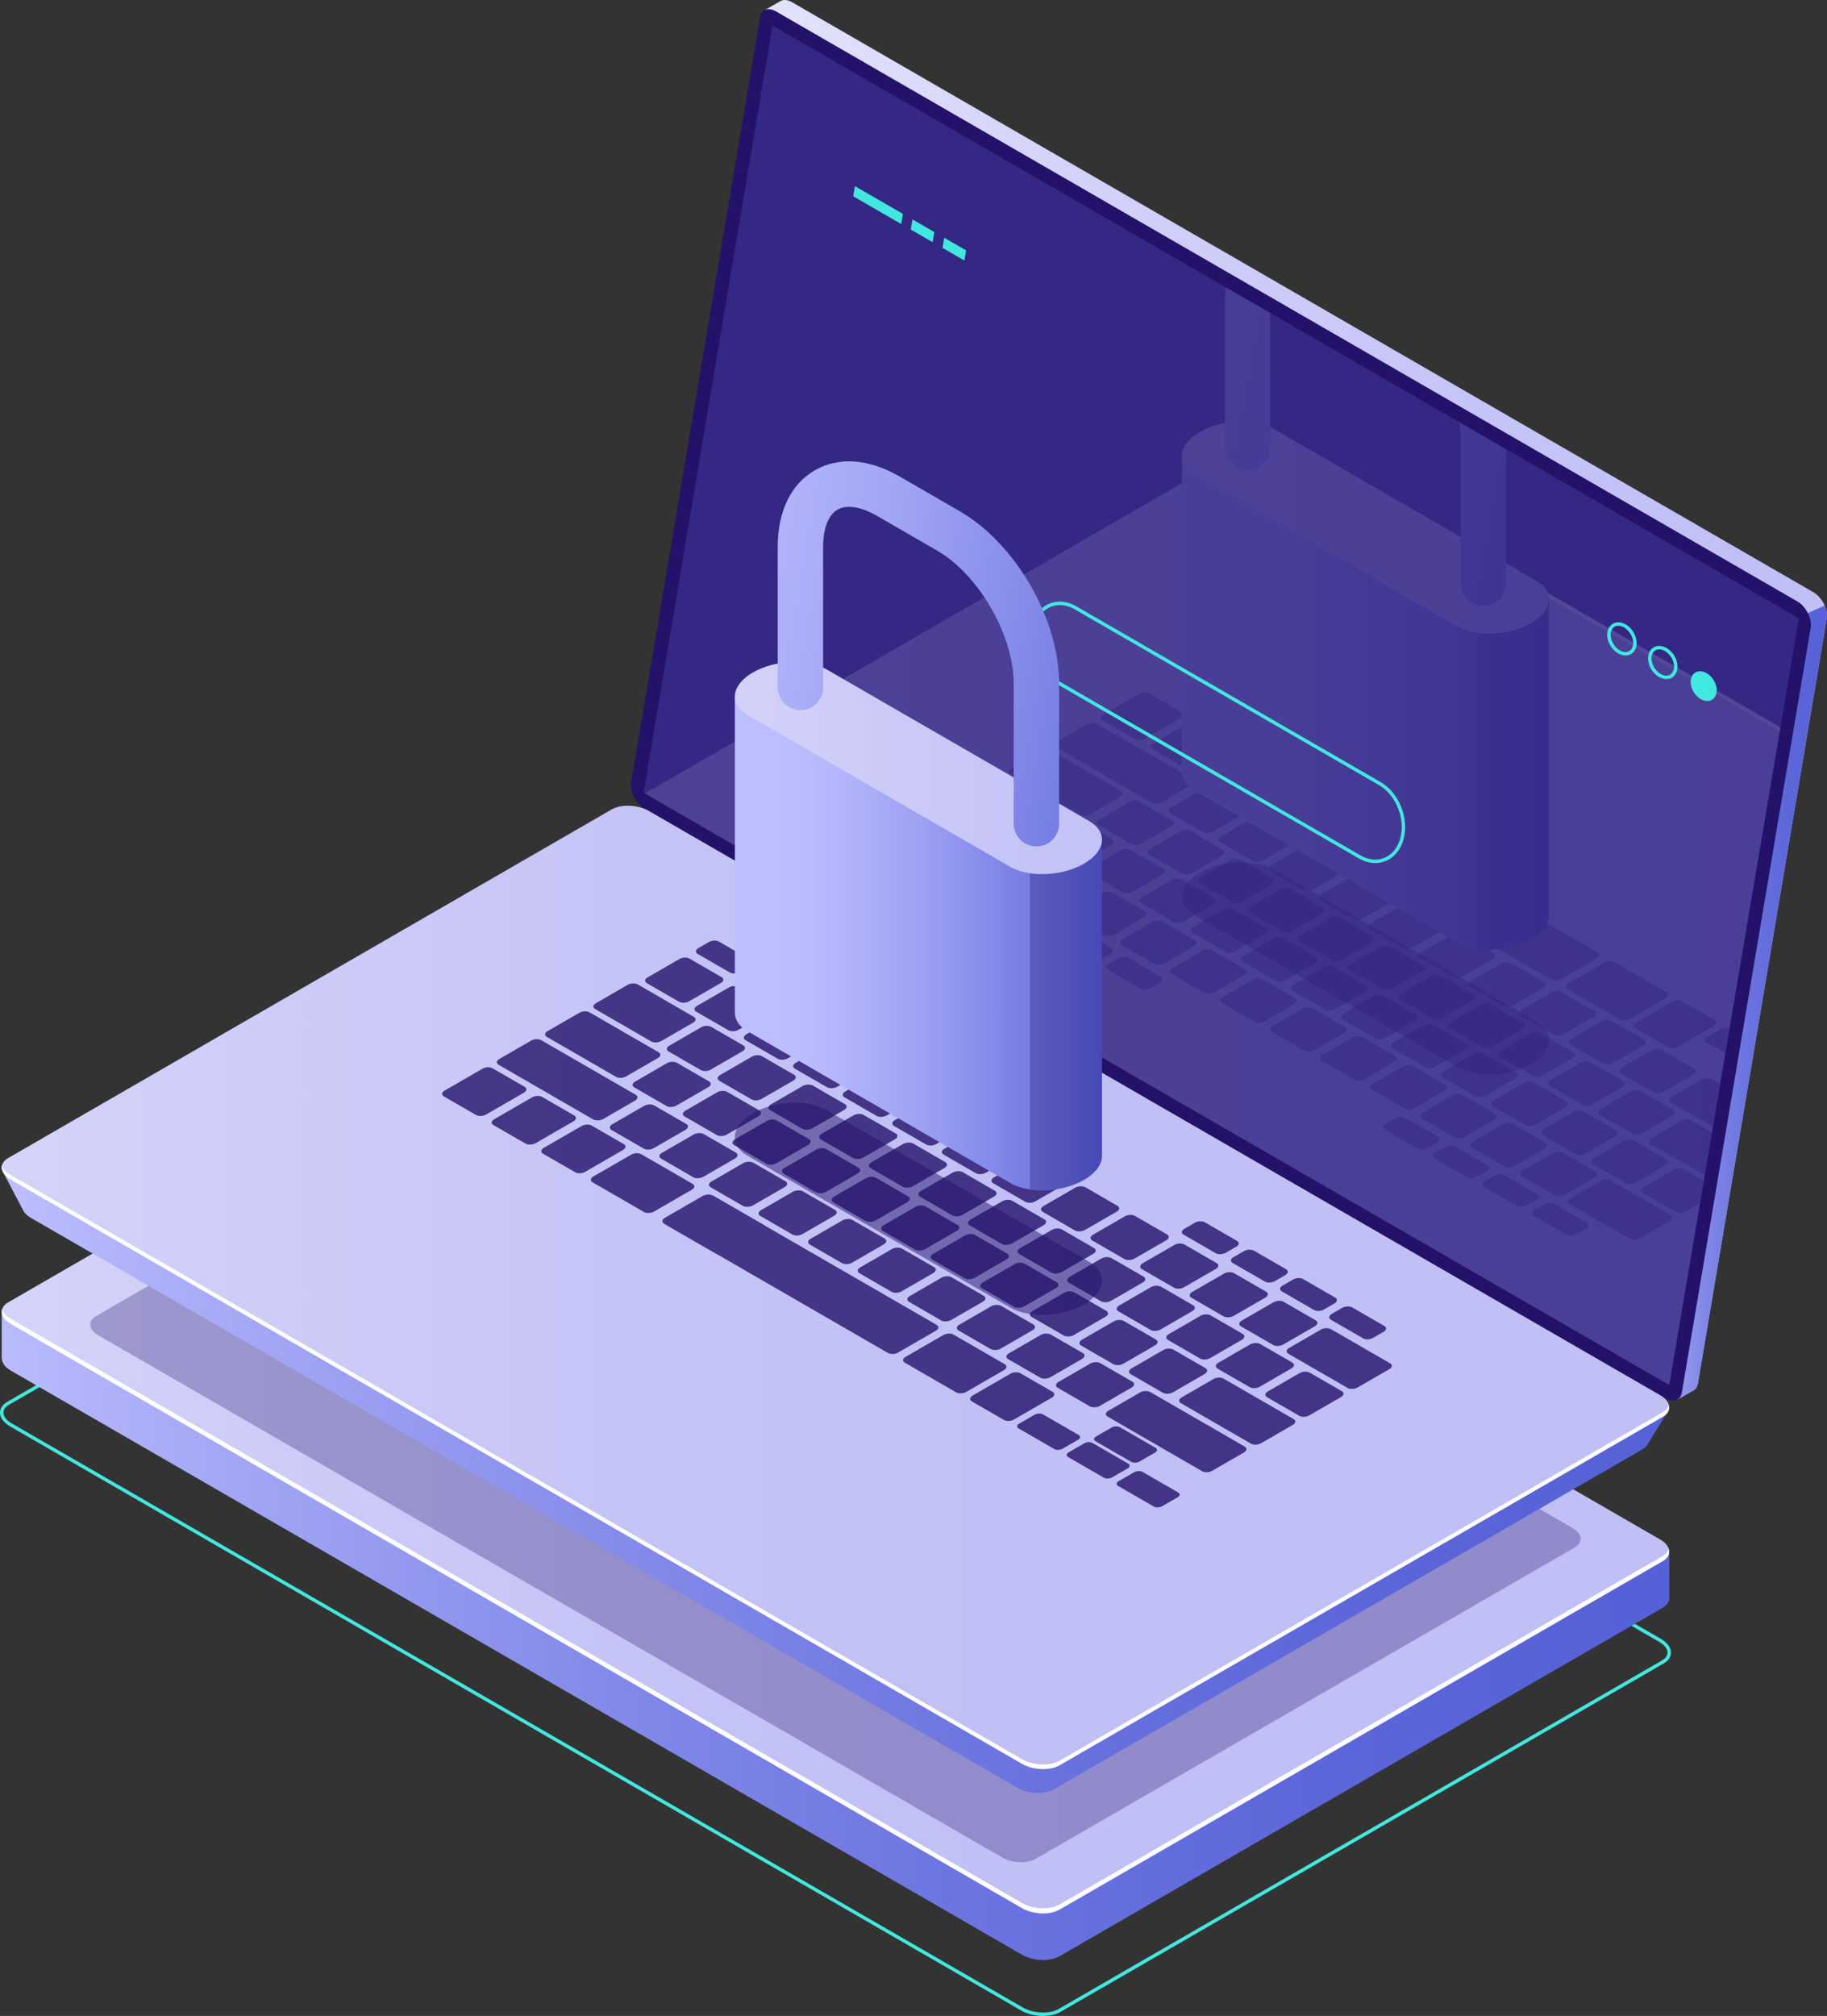 <?xml version="1.0" encoding="iso-8859-1"?>
<!-- Generator: Adobe Illustrator 16.0.0, SVG Export Plug-In . SVG Version: 6.00 Build 0)  -->
<!DOCTYPE svg PUBLIC "-//W3C//DTD SVG 1.1//EN" "http://www.w3.org/Graphics/SVG/1.1/DTD/svg11.dtd">
<svg version="1.1" id="Layer_1" xmlns="http://www.w3.org/2000/svg" xmlns:xlink="http://www.w3.org/1999/xlink" x="0px" y="0px"
	 width="213.483px" height="235.425px" viewBox="0 0 213.483 235.425" style="enable-background:new 0 0 213.483 235.425;"
	 xml:space="preserve">
<rect x="0" y="0" width="213.483" height="235.425" fill="#333333" stroke="none"/>
<g>
	<path style="fill:#42E8E0;" d="M121.892,235.425c-0.896,0-1.839-0.217-2.573-0.641L1.17,166.571C0.426,166.142,0,165.559,0,164.97
		c0-0.5,0.304-0.951,0.856-1.27l70.504-40.705c1.175-0.679,3.225-0.596,4.571,0.181l118.149,68.213
		c0.743,0.43,1.17,1.014,1.17,1.603c0,0.499-0.305,0.95-0.856,1.269l-70.504,40.706C123.356,235.273,122.64,235.425,121.892,235.425
		z M73.358,122.931c-0.675,0-1.317,0.136-1.797,0.411L1.057,164.048c-0.423,0.244-0.656,0.572-0.656,0.922
		c0,0.44,0.354,0.897,0.97,1.253l118.149,68.214c1.236,0.713,3.107,0.795,4.169,0.181l70.504-40.705
		c0.423-0.244,0.656-0.571,0.656-0.921c0-0.441-0.354-0.898-0.97-1.254L75.73,123.523C75.051,123.132,74.181,122.931,73.358,122.931
		z"/>
	<g>
		<linearGradient id="SVGID_1_" gradientUnits="userSpaceOnUse" x1="191.391" y1="171.731" x2="-3.457" y2="171.731">
			<stop  offset="0" style="stop-color:#5761D7"/>
			<stop  offset="0.178" style="stop-color:#5C66D9"/>
			<stop  offset="0.388" style="stop-color:#6A73DF"/>
			<stop  offset="0.613" style="stop-color:#8289E8"/>
			<stop  offset="0.849" style="stop-color:#A3A7F5"/>
			<stop  offset="1" style="stop-color:#BCBEFF"/>
		</linearGradient>
		<path style="fill:url(#SVGID_1_);" d="M195.049,181.196l-6.506-0.937L75.831,115.186c-1.294-0.747-3.25-0.828-4.37-0.182
			L4.332,153.761l-4.131-0.594v5.483l0.013,0.002c0.007,0.491,0.357,1.007,1.057,1.411l118.149,68.213
			c1.294,0.747,3.25,0.828,4.37,0.182l70.504-40.706c0.515-0.297,0.751-0.697,0.743-1.115l0.013,0.002V181.196z"/>
		
			<linearGradient id="SVGID_2_" gradientUnits="userSpaceOnUse" x1="250.121" y1="167.195" x2="444.969" y2="167.195" gradientTransform="matrix(-1 0 0 1 379.694 0)">
			<stop  offset="0" style="stop-color:#C0BFF6"/>
			<stop  offset="0.294" style="stop-color:#C5C4F7"/>
			<stop  offset="0.64" style="stop-color:#D3D2F9"/>
			<stop  offset="1" style="stop-color:#E9E9FD"/>
		</linearGradient>
		<path style="fill:url(#SVGID_2_);" d="M1.271,154.612l118.149,68.214c1.294,0.746,3.25,0.827,4.37,0.181l70.504-40.706
			c1.12-0.646,0.979-1.775-0.313-2.522L75.831,111.564c-1.293-0.746-3.25-0.827-4.37-0.181L0.957,152.089
			C-0.163,152.736-0.023,153.865,1.271,154.612z"/>
		<path style="opacity:0.3;fill:#24126A;" d="M11.501,155.948l105.604,60.971c1.155,0.667,2.904,0.739,3.905,0.162l63.018-36.384
			c1.001-0.578,0.876-1.588-0.28-2.255L78.145,117.472c-1.156-0.667-2.905-0.739-3.906-0.162l-63.018,36.384
			C10.22,154.271,10.346,155.281,11.501,155.948z"/>
		<path style="fill:#FFFFFF;" d="M194.293,181.708l-70.504,40.706c-1.12,0.646-3.076,0.565-4.37-0.182L1.271,154.019
			c-0.567-0.327-0.899-0.729-1.013-1.13c-0.179,0.576,0.162,1.231,1.013,1.724l118.149,68.213c1.294,0.747,3.25,0.828,4.37,0.182
			l70.504-40.706c0.629-0.362,0.847-0.878,0.699-1.392C194.9,181.208,194.676,181.487,194.293,181.708z"/>
	</g>
	<g>
		<g>
			<g>
				<g>
					<g>
						
							<linearGradient id="SVGID_3_" gradientUnits="userSpaceOnUse" x1="166.212" y1="81.723" x2="304.101" y2="81.723" gradientTransform="matrix(-1 0 0 1 379.694 0)">
							<stop  offset="0" style="stop-color:#C0BFF6"/>
							<stop  offset="0.294" style="stop-color:#C5C4F7"/>
							<stop  offset="0.64" style="stop-color:#D3D2F9"/>
							<stop  offset="1" style="stop-color:#E9E9FD"/>
						</linearGradient>
						<path style="fill:url(#SVGID_3_);" d="M75.618,90.298L90.553,1.689l-1.201-0.506l1.805-1.035L91.154,0.16
							C91.503-0.074,92-0.06,92.544,0.255L211.908,69.17c0.98,0.566,1.722,2.017,1.55,3.032l-15.054,89.313
							c-0.079,0.465-0.309,0.773-0.629,0.909h0.002l-1.766,1.021l-0.304-1.648l0.101,0.03L77.167,93.33
							C76.188,92.764,75.446,91.313,75.618,90.298z"/>
						
							<linearGradient id="SVGID_4_" gradientUnits="userSpaceOnUse" x1="166.212" y1="117.085" x2="189.889" y2="117.085" gradientTransform="matrix(-1 0 0 1 379.694 0)">
							<stop  offset="0" style="stop-color:#5761D7"/>
							<stop  offset="0.178" style="stop-color:#5C66D9"/>
							<stop  offset="0.388" style="stop-color:#6A73DF"/>
							<stop  offset="0.613" style="stop-color:#8289E8"/>
							<stop  offset="0.849" style="stop-color:#A3A7F5"/>
							<stop  offset="1" style="stop-color:#BCBEFF"/>
						</linearGradient>
						<path style="fill:url(#SVGID_4_);" d="M211.243,71.593l1.963-0.869c0.22,0.503,0.328,1.031,0.252,1.478l-15.054,89.313
							c-0.079,0.465-0.309,0.773-0.629,0.909h0.002l-1.766,1.021l-0.304-1.648l0.101,0.03l-6.003-3.466L211.243,71.593z"/>
						<path style="fill:#24126A;" d="M75.295,94.404l119.363,68.915c0.922,0.531,1.71,0.225,1.872-0.729l15.054-89.313
							c0.173-1.015-0.569-2.466-1.549-3.032L90.671,1.33c-0.921-0.532-1.71-0.225-1.872,0.729L73.746,91.373
							C73.573,92.387,74.315,93.838,75.295,94.404z"/>
						<g style="opacity:0.51;">
							<polygon style="fill:#453C9E;" points="90.271,2.991 210.195,72.198 195.049,161.738 75.203,92.577 							"/>
						</g>
					</g>
					<g>
						
							<linearGradient id="SVGID_5_" gradientUnits="userSpaceOnUse" x1="184.686" y1="155.668" x2="379.431" y2="155.668" gradientTransform="matrix(-1 0 0 1 379.694 0)">
							<stop  offset="0" style="stop-color:#5761D7"/>
							<stop  offset="0.178" style="stop-color:#5C66D9"/>
							<stop  offset="0.388" style="stop-color:#6A73DF"/>
							<stop  offset="0.613" style="stop-color:#8289E8"/>
							<stop  offset="0.849" style="stop-color:#A3A7F5"/>
							<stop  offset="1" style="stop-color:#BCBEFF"/>
						</linearGradient>
						<path style="fill:url(#SVGID_5_);" d="M0.263,136.688l6.514,3.402l65.318-37.712c1.093-0.631,3.002-0.552,4.264,0.177
							l112.656,65.042c1.078-0.603,5.993-2.967,5.993-2.967l-2.384,3.876c0,0-0.009-0.007-0.01-0.008
							c-0.099,0.276-0.311,0.534-0.667,0.74l-68.793,39.717c-1.093,0.632-3.002,0.553-4.264-0.176L3.608,142.222
							c-0.519-0.3-0.836-0.662-0.967-1.028l-0.009,0.006L0.263,136.688z"/>
						
							<linearGradient id="SVGID_6_" gradientUnits="userSpaceOnUse" x1="250.121" y1="150.343" x2="444.969" y2="150.343" gradientTransform="matrix(-1 0 0 1 379.694 0)">
							<stop  offset="0" style="stop-color:#C0BFF6"/>
							<stop  offset="0.294" style="stop-color:#C5C4F7"/>
							<stop  offset="0.64" style="stop-color:#D3D2F9"/>
							<stop  offset="1" style="stop-color:#E9E9FD"/>
						</linearGradient>
						<path style="fill:url(#SVGID_6_);" d="M1.271,137.76l118.149,68.214c1.294,0.746,3.25,0.827,4.37,0.181l70.504-40.705
							c1.12-0.647,0.979-1.776-0.313-2.523L75.831,94.712c-1.293-0.747-3.25-0.828-4.37-0.181L0.957,135.237
							C-0.163,135.884-0.023,137.013,1.271,137.76z"/>
						<path style="fill:#FFFFFF;" d="M1.271,137.23l118.149,68.214c1.294,0.746,3.25,0.827,4.37,0.181l70.504-40.705
							c0.395-0.228,0.624-0.517,0.71-0.826c0.126,0.502-0.097,1.001-0.71,1.355l-70.504,40.705c-1.12,0.646-3.076,0.565-4.37-0.181
							L1.271,137.76c-0.838-0.483-1.184-1.127-1.024-1.696C0.35,136.478,0.686,136.893,1.271,137.23z"/>
					</g>
				</g>
				<g style="opacity:0.15;">
					<defs>
						<polygon id="SVGID_7_" style="opacity:0.15;" points="210.195,72.198 90.271,2.991 75.203,92.577 195.049,161.738 						"/>
					</defs>
					<clipPath id="SVGID_8_">
						<use xlink:href="#SVGID_7_"  style="overflow:visible;"/>
					</clipPath>
					<g style="clip-path:url(#SVGID_8_);">
						<g>
							
								<linearGradient id="SVGID_9_" gradientUnits="userSpaceOnUse" x1="109.8" y1="112.809" x2="304.545" y2="112.809" gradientTransform="matrix(-1 0 0 1 379.694 0)">
								<stop  offset="0" style="stop-color:#5761D7"/>
								<stop  offset="0.178" style="stop-color:#5C66D9"/>
								<stop  offset="0.388" style="stop-color:#6A73DF"/>
								<stop  offset="0.613" style="stop-color:#8289E8"/>
								<stop  offset="0.849" style="stop-color:#A3A7F5"/>
								<stop  offset="1" style="stop-color:#BCBEFF"/>
							</linearGradient>
							<path style="fill:url(#SVGID_9_);" d="M75.149,93.83l6.514,3.402l65.318-37.712c1.093-0.631,3.002-0.552,4.264,0.177
								l112.656,65.042c1.078-0.603,5.993-2.967,5.993-2.967l-2.384,3.876c0,0-0.009-0.007-0.01-0.008
								c-0.099,0.276-0.311,0.534-0.667,0.739l-68.793,39.718c-1.093,0.632-3.002,0.553-4.264-0.176L78.494,99.362
								c-0.518-0.299-0.835-0.661-0.967-1.028l-0.009,0.006L75.149,93.83z"/>
							
								<linearGradient id="SVGID_10_" gradientUnits="userSpaceOnUse" x1="175.235" y1="107.483" x2="370.084" y2="107.483" gradientTransform="matrix(-1 0 0 1 379.694 0)">
								<stop  offset="0" style="stop-color:#C0BFF6"/>
								<stop  offset="0.294" style="stop-color:#C5C4F7"/>
								<stop  offset="0.64" style="stop-color:#D3D2F9"/>
								<stop  offset="1" style="stop-color:#E9E9FD"/>
							</linearGradient>
							<path style="fill:url(#SVGID_10_);" d="M76.156,94.9l118.149,68.214c1.294,0.746,3.25,0.827,4.37,0.181l70.504-40.705
								c1.12-0.647,0.979-1.776-0.313-2.523L150.716,51.853c-1.294-0.747-3.25-0.828-4.37-0.181L75.842,92.377
								C74.722,93.024,74.863,94.154,76.156,94.9z"/>
							<path style="fill:#FFFFFF;" d="M268.866,120.066L150.716,51.853c-0.833-0.48-1.938-0.681-2.92-0.594
								c0.727,0.057,1.457,0.252,2.049,0.594l118.149,68.213c1.294,0.747,1.435,1.876,0.314,2.523l-70.505,40.705
								c-0.398,0.23-0.906,0.364-1.449,0.413c0.859,0.067,1.713-0.063,2.32-0.413l70.504-40.705
								C270.299,121.942,270.159,120.813,268.866,120.066z"/>
						</g>
						<g style="opacity:0.5;">
							<path style="fill:#24126A;" d="M138.043,83.157l-3.787-2.187c-0.305-0.175-0.819-0.161-1.149,0.032l-4.21,2.459
								c-0.33,0.193-0.352,0.492-0.048,0.667l3.787,2.187c0.305,0.176,0.819,0.161,1.149-0.032l4.209-2.459
								C138.326,83.632,138.347,83.333,138.043,83.157z"/>
							<path style="fill:#24126A;" d="M143.892,86.534l-3.788-2.187c-0.304-0.176-0.818-0.162-1.148,0.032l-4.21,2.459
								c-0.33,0.193-0.352,0.492-0.048,0.668l3.787,2.187c0.305,0.175,0.819,0.161,1.149-0.032l4.209-2.459
								C144.174,87.009,144.196,86.709,143.892,86.534z"/>
							<path style="fill:#24126A;" d="M149.741,89.911l-3.788-2.187c-0.304-0.175-0.818-0.161-1.148,0.032l-4.21,2.459
								c-0.33,0.193-0.352,0.492-0.048,0.667l3.787,2.187c0.305,0.176,0.819,0.161,1.149-0.032l4.209-2.459
								C150.023,90.385,150.044,90.086,149.741,89.911z"/>
							<path style="fill:#24126A;" d="M145.288,94.405l-3.787-2.187c-0.305-0.175-0.818-0.161-1.149,0.032l-3.533,2.064
								c-0.331,0.193-0.353,0.492-0.048,0.667l3.787,2.187c0.304,0.175,0.818,0.161,1.149-0.032l3.533-2.064
								C145.57,94.879,145.591,94.581,145.288,94.405z"/>
							<path style="fill:#24126A;" d="M151.136,97.782l-3.787-2.187c-0.305-0.176-0.818-0.162-1.149,0.032l-3.533,2.064
								c-0.331,0.193-0.353,0.492-0.048,0.667l3.787,2.187c0.304,0.175,0.818,0.161,1.149-0.032l3.533-2.064
								C151.418,98.256,151.44,97.957,151.136,97.782z"/>
							<path style="fill:#24126A;" d="M156.985,101.158l-3.787-2.187c-0.305-0.175-0.818-0.161-1.149,0.032l-3.533,2.064
								c-0.331,0.193-0.353,0.492-0.048,0.667l3.787,2.187c0.304,0.176,0.818,0.161,1.149-0.031l3.533-2.064
								C157.267,101.633,157.289,101.334,156.985,101.158z"/>
							<path style="fill:#24126A;" d="M162.833,104.535l-3.787-2.187c-0.305-0.176-0.818-0.161-1.149,0.031l-3.533,2.064
								c-0.331,0.193-0.353,0.492-0.048,0.668l3.787,2.187c0.304,0.176,0.818,0.161,1.149-0.032l3.533-2.063
								C163.116,105.01,163.137,104.711,162.833,104.535z"/>
							<path style="fill:#24126A;" d="M168.682,107.912l-3.787-2.187c-0.305-0.176-0.818-0.162-1.149,0.031l-3.533,2.064
								c-0.331,0.193-0.353,0.492-0.048,0.668l3.787,2.187c0.304,0.176,0.818,0.161,1.148-0.032l3.534-2.064
								C168.964,108.387,168.986,108.087,168.682,107.912z"/>
							<path style="fill:#24126A;" d="M174.531,111.288l-3.787-2.187c-0.305-0.175-0.819-0.161-1.149,0.032l-3.533,2.064
								c-0.331,0.193-0.353,0.492-0.048,0.667l3.787,2.188c0.304,0.175,0.818,0.161,1.148-0.032l3.534-2.064
								C174.813,111.763,174.834,111.464,174.531,111.288z"/>
							<path style="fill:#24126A;" d="M180.379,114.665l-3.787-2.187c-0.305-0.176-0.819-0.161-1.149,0.032l-3.533,2.064
								c-0.331,0.192-0.353,0.491-0.048,0.667l3.787,2.187c0.304,0.176,0.818,0.161,1.149-0.031l3.533-2.064
								C180.662,115.14,180.683,114.841,180.379,114.665z"/>
							<path style="fill:#24126A;" d="M186.228,118.042l-3.787-2.187c-0.305-0.176-0.819-0.161-1.149,0.031l-3.533,2.064
								c-0.331,0.193-0.353,0.492-0.049,0.668l3.788,2.187c0.304,0.176,0.818,0.161,1.149-0.032l3.533-2.064
								C186.51,118.517,186.532,118.218,186.228,118.042z"/>
							<path style="fill:#24126A;" d="M192.077,121.419l-3.787-2.187c-0.305-0.176-0.818-0.162-1.149,0.031l-3.533,2.064
								c-0.331,0.193-0.353,0.492-0.049,0.668l3.788,2.187c0.304,0.176,0.818,0.161,1.148-0.032l3.534-2.064
								C192.359,121.893,192.38,121.594,192.077,121.419z"/>
							<path style="fill:#24126A;" d="M197.925,124.795l-3.787-2.187c-0.305-0.175-0.819-0.161-1.149,0.032l-3.533,2.064
								c-0.331,0.193-0.353,0.492-0.048,0.667l3.787,2.187c0.304,0.176,0.818,0.162,1.148-0.031l3.534-2.064
								C198.208,125.27,198.229,124.971,197.925,124.795z"/>
							<path style="fill:#24126A;" d="M142.851,99.225l-3.787-2.187c-0.304-0.175-0.818-0.161-1.149,0.032l-3.533,2.064
								c-0.331,0.193-0.353,0.492-0.048,0.667l3.787,2.187c0.304,0.175,0.818,0.161,1.149-0.032l3.533-2.064
								C143.133,99.7,143.155,99.401,142.851,99.225z"/>
							<path style="fill:#24126A;" d="M136.916,95.798l-3.787-2.187c-0.305-0.175-0.819-0.161-1.149,0.032l-3.533,2.064
								c-0.331,0.193-0.353,0.492-0.049,0.668l3.787,2.187c0.305,0.175,0.819,0.161,1.149-0.032l3.534-2.064
								C137.198,96.272,137.219,95.974,136.916,95.798z"/>
							<path style="fill:#24126A;" d="M130.969,92.365l-8.156-4.709c-0.305-0.176-0.818-0.162-1.149,0.032l-3.533,2.064
								c-0.331,0.193-0.353,0.492-0.048,0.667l8.156,4.709c0.305,0.175,0.818,0.161,1.149-0.032l3.533-2.064
								C131.252,92.84,131.274,92.541,130.969,92.365z"/>
							<path style="fill:#24126A;" d="M124.072,94.61l-6.62-3.822c-0.304-0.176-0.818-0.161-1.148,0.032l-3.533,2.064
								c-0.331,0.193-0.353,0.492-0.049,0.667l6.62,3.822c0.304,0.176,0.818,0.161,1.148-0.032l3.534-2.064
								C124.354,95.084,124.375,94.785,124.072,94.61z"/>
							<path style="fill:#24126A;" d="M148.7,102.602l-3.787-2.186c-0.305-0.176-0.818-0.162-1.149,0.032l-3.533,2.064
								c-0.331,0.193-0.353,0.492-0.048,0.667l3.787,2.188c0.304,0.175,0.818,0.161,1.149-0.032l3.533-2.064
								C148.982,103.076,149.003,102.777,148.7,102.602z"/>
							<path style="fill:#24126A;" d="M154.548,105.979l-3.787-2.187c-0.305-0.176-0.818-0.161-1.149,0.032l-3.533,2.064
								c-0.331,0.192-0.353,0.491-0.048,0.667l3.787,2.187c0.304,0.176,0.818,0.161,1.149-0.031l3.533-2.064
								C154.831,106.453,154.852,106.154,154.548,105.979z"/>
							<path style="fill:#24126A;" d="M160.397,109.355l-3.787-2.187c-0.305-0.176-0.818-0.161-1.149,0.031l-3.533,2.064
								c-0.331,0.193-0.353,0.492-0.048,0.668l3.787,2.187c0.304,0.176,0.818,0.161,1.149-0.032l3.533-2.063
								C160.679,109.83,160.701,109.531,160.397,109.355z"/>
							<path style="fill:#24126A;" d="M166.246,112.732l-3.787-2.187c-0.305-0.176-0.818-0.162-1.149,0.031l-3.533,2.064
								c-0.331,0.193-0.353,0.492-0.048,0.668l3.787,2.187c0.304,0.175,0.818,0.161,1.149-0.032l3.533-2.064
								C166.528,113.207,166.549,112.907,166.246,112.732z"/>
							<path style="fill:#24126A;" d="M172.094,116.108l-3.787-2.187c-0.305-0.175-0.818-0.161-1.149,0.032l-3.533,2.064
								c-0.331,0.193-0.353,0.492-0.048,0.667l3.787,2.187c0.304,0.176,0.818,0.162,1.149-0.031l3.533-2.064
								C172.376,116.583,172.398,116.284,172.094,116.108z"/>
							<path style="fill:#24126A;" d="M177.943,119.485l-3.787-2.187c-0.305-0.176-0.818-0.161-1.149,0.032l-3.533,2.064
								c-0.331,0.192-0.353,0.491-0.048,0.667l3.787,2.187c0.304,0.176,0.818,0.161,1.149-0.031l3.533-2.064
								C178.225,119.96,178.247,119.661,177.943,119.485z"/>
							<path style="fill:#24126A;" d="M183.792,122.862l-3.787-2.187c-0.305-0.176-0.818-0.161-1.149,0.031l-3.533,2.064
								c-0.331,0.193-0.353,0.492-0.048,0.668l3.787,2.187c0.304,0.176,0.818,0.161,1.148-0.032l3.534-2.064
								C184.074,123.337,184.095,123.038,183.792,122.862z"/>
							<path style="fill:#24126A;" d="M189.64,126.239l-3.787-2.187c-0.305-0.176-0.819-0.162-1.149,0.031l-3.533,2.064
								c-0.331,0.193-0.353,0.492-0.048,0.668l3.787,2.187c0.304,0.175,0.818,0.161,1.148-0.032l3.534-2.064
								C189.922,126.713,189.944,126.414,189.64,126.239z"/>
							<path style="fill:#24126A;" d="M195.489,129.615l-3.787-2.187c-0.305-0.175-0.819-0.161-1.149,0.032l-3.533,2.064
								c-0.331,0.192-0.353,0.492-0.048,0.667l3.787,2.187c0.304,0.176,0.818,0.162,1.149-0.031l3.533-2.064
								C195.771,130.09,195.792,129.791,195.489,129.615z"/>
							<path style="fill:#24126A;" d="M205.886,135.618l-8.264-4.771c-0.304-0.176-0.818-0.161-1.149,0.032l-3.533,2.063
								c-0.33,0.193-0.352,0.492-0.048,0.668l8.264,4.771c0.304,0.175,0.818,0.161,1.149-0.032l3.533-2.064
								C206.168,136.093,206.19,135.794,205.886,135.618z"/>
							<path style="fill:#24126A;" d="M195.165,141.883l-6.975-4.027c-0.304-0.176-0.818-0.161-1.149,0.032l-3.533,2.064
								c-0.33,0.192-0.352,0.491-0.048,0.667l6.975,4.027c0.304,0.175,0.818,0.161,1.149-0.032l3.533-2.064
								C195.448,142.356,195.469,142.058,195.165,141.883z"/>
							<path style="fill:#24126A;" d="M147.888,108.36l-3.787-2.187c-0.305-0.176-0.819-0.161-1.149,0.031l-3.533,2.064
								c-0.331,0.193-0.353,0.492-0.049,0.668l3.788,2.187c0.304,0.176,0.818,0.161,1.148-0.032l3.534-2.064
								C148.17,108.835,148.192,108.536,147.888,108.36z"/>
							<path style="fill:#24126A;" d="M141.894,104.899l-3.787-2.187c-0.305-0.176-0.819-0.161-1.149,0.032l-3.533,2.063
								c-0.331,0.193-0.353,0.492-0.049,0.668l3.788,2.187c0.304,0.176,0.818,0.161,1.148-0.032l3.534-2.063
								C142.176,105.374,142.198,105.075,141.894,104.899z"/>
							<path style="fill:#24126A;" d="M135.9,101.439l-3.787-2.187c-0.305-0.176-0.819-0.162-1.149,0.032l-3.533,2.064
								c-0.331,0.193-0.353,0.492-0.048,0.667l3.787,2.187c0.304,0.176,0.818,0.162,1.148-0.031l3.534-2.064
								C136.182,101.913,136.204,101.614,135.9,101.439z"/>
							<path style="fill:#24126A;" d="M129.906,97.978l-3.787-2.187c-0.305-0.176-0.819-0.161-1.149,0.032l-3.533,2.064
								c-0.331,0.193-0.353,0.492-0.048,0.667l3.787,2.187c0.304,0.176,0.818,0.162,1.148-0.032l3.534-2.064
								C130.188,98.453,130.209,98.154,129.906,97.978z"/>
							<path style="fill:#24126A;" d="M153.737,111.737l-3.787-2.187c-0.305-0.176-0.819-0.162-1.149,0.031l-3.533,2.064
								c-0.331,0.193-0.353,0.492-0.049,0.668l3.788,2.187c0.304,0.175,0.818,0.161,1.148-0.032l3.533-2.064
								C154.019,112.211,154.041,111.912,153.737,111.737z"/>
							<path style="fill:#24126A;" d="M159.585,115.113l-3.787-2.187c-0.305-0.176-0.819-0.161-1.149,0.032l-3.533,2.064
								c-0.331,0.193-0.353,0.492-0.049,0.667l3.787,2.187c0.305,0.176,0.819,0.162,1.149-0.031l3.533-2.064
								C159.868,115.588,159.889,115.289,159.585,115.113z"/>
							<path style="fill:#24126A;" d="M165.434,118.49l-3.787-2.187c-0.305-0.176-0.819-0.161-1.149,0.032l-3.533,2.063
								c-0.331,0.193-0.353,0.492-0.049,0.668l3.787,2.187c0.305,0.176,0.819,0.161,1.149-0.032l3.533-2.063
								C165.716,118.965,165.738,118.666,165.434,118.49z"/>
							<path style="fill:#24126A;" d="M171.283,121.867l-3.788-2.187c-0.304-0.176-0.818-0.161-1.148,0.031l-3.533,2.064
								c-0.331,0.193-0.353,0.492-0.049,0.668l3.788,2.187c0.304,0.176,0.818,0.161,1.148-0.032l3.533-2.064
								C171.565,122.342,171.586,122.043,171.283,121.867z"/>
							<path style="fill:#24126A;" d="M177.131,125.243l-3.787-2.186c-0.305-0.176-0.819-0.162-1.149,0.031l-3.533,2.064
								c-0.331,0.193-0.353,0.492-0.049,0.668l3.787,2.187c0.305,0.175,0.819,0.161,1.149-0.032l3.533-2.064
								C177.414,125.718,177.435,125.419,177.131,125.243z"/>
							<path style="fill:#24126A;" d="M182.98,128.62l-3.788-2.187c-0.304-0.176-0.818-0.161-1.148,0.032l-3.533,2.064
								c-0.331,0.192-0.353,0.492-0.049,0.667l3.787,2.187c0.305,0.176,0.819,0.162,1.149-0.031l3.533-2.064
								C183.262,129.095,183.284,128.796,182.98,128.62z"/>
							<path style="fill:#24126A;" d="M188.829,131.997l-3.788-2.187c-0.304-0.176-0.818-0.161-1.148,0.032l-3.534,2.063
								c-0.33,0.193-0.352,0.492-0.048,0.668l3.787,2.187c0.305,0.176,0.819,0.161,1.149-0.032l3.533-2.063
								C189.111,132.472,189.132,132.173,188.829,131.997z"/>
							<path style="fill:#24126A;" d="M194.677,135.374l-3.788-2.187c-0.304-0.176-0.818-0.161-1.148,0.031l-3.534,2.064
								c-0.33,0.193-0.352,0.492-0.048,0.668l3.787,2.187c0.305,0.176,0.819,0.161,1.149-0.032l3.533-2.064
								C194.959,135.849,194.981,135.55,194.677,135.374z"/>
							<path style="fill:#24126A;" d="M200.525,138.75l-3.787-2.187c-0.304-0.175-0.818-0.161-1.148,0.032l-3.534,2.064
								c-0.33,0.193-0.352,0.492-0.048,0.668l3.787,2.187c0.305,0.175,0.819,0.161,1.149-0.032l3.533-2.064
								C200.808,139.225,200.83,138.926,200.525,138.75z"/>
							<path style="fill:#24126A;" d="M133.754,106.427l-3.787-2.187c-0.305-0.176-0.819-0.161-1.149,0.032l-3.533,2.064
								c-0.331,0.192-0.353,0.492-0.048,0.667l3.787,2.187c0.304,0.176,0.818,0.162,1.148-0.031l3.534-2.064
								C134.037,106.901,134.058,106.603,133.754,106.427z"/>
							<path style="fill:#24126A;" d="M127.935,103.067l-3.788-2.187c-0.304-0.175-0.818-0.161-1.148,0.032l-3.533,2.064
								c-0.331,0.193-0.353,0.492-0.049,0.668l3.787,2.187c0.305,0.176,0.819,0.161,1.149-0.032l3.533-2.064
								C128.217,103.542,128.239,103.242,127.935,103.067z"/>
							<path style="fill:#24126A;" d="M122.115,99.707l-3.787-2.187c-0.304-0.175-0.818-0.161-1.148,0.032l-3.534,2.064
								c-0.33,0.193-0.352,0.492-0.048,0.668l3.787,2.186c0.305,0.176,0.819,0.162,1.149-0.031l3.533-2.064
								C122.398,100.182,122.419,99.883,122.115,99.707z"/>
							<path style="fill:#24126A;" d="M116.295,96.347l-3.787-2.187c-0.304-0.175-0.818-0.161-1.149,0.032l-3.533,2.064
								c-0.33,0.193-0.352,0.492-0.048,0.667l3.787,2.187c0.305,0.175,0.818,0.161,1.149-0.032l3.533-2.064
								C116.579,96.822,116.6,96.523,116.295,96.347z"/>
							<path style="fill:#24126A;" d="M110.661,99.639l-3.787-2.187c-0.304-0.175-0.818-0.161-1.149,0.032l-1.168,0.682
								c-0.33,0.193-0.352,0.492-0.048,0.667l3.787,2.187c0.305,0.175,0.819,0.161,1.149-0.032l1.168-0.682
								C110.944,100.114,110.965,99.815,110.661,99.639z"/>
							<path style="fill:#24126A;" d="M118.255,104.024l-3.787-2.187c-0.304-0.176-0.818-0.161-1.149,0.032l-1.168,0.683
								c-0.331,0.193-0.353,0.492-0.048,0.668l3.787,2.187c0.304,0.175,0.818,0.161,1.149-0.032l1.168-0.683
								C118.538,104.498,118.559,104.199,118.255,104.024z"/>
							<path style="fill:#24126A;" d="M124.05,107.37l-3.787-2.187c-0.304-0.176-0.818-0.161-1.148,0.031l-1.169,0.683
								c-0.33,0.193-0.352,0.492-0.048,0.668l3.787,2.187c0.305,0.176,0.819,0.161,1.149-0.032l1.168-0.683
								C124.333,107.845,124.355,107.546,124.05,107.37z"/>
							<path style="fill:#24126A;" d="M129.846,110.716l-3.787-2.187c-0.305-0.176-0.819-0.161-1.149,0.031l-1.168,0.683
								c-0.331,0.193-0.353,0.492-0.048,0.668l3.787,2.187c0.304,0.176,0.818,0.161,1.148-0.032l1.169-0.682
								C130.128,111.19,130.15,110.892,129.846,110.716z"/>
							<path style="fill:#24126A;" d="M135.641,114.062l-3.787-2.187c-0.304-0.176-0.818-0.161-1.149,0.032l-1.168,0.683
								c-0.33,0.192-0.353,0.491-0.048,0.667l3.787,2.187c0.304,0.176,0.818,0.161,1.149-0.031l1.168-0.683
								C135.923,114.536,135.945,114.237,135.641,114.062z"/>
							<path style="fill:#24126A;" d="M167.996,132.741l-3.787-2.187c-0.305-0.176-0.819-0.161-1.149,0.032l-1.168,0.682
								c-0.331,0.193-0.353,0.492-0.049,0.668l3.788,2.187c0.304,0.176,0.818,0.161,1.148-0.031l1.169-0.683
								C168.278,133.216,168.299,132.917,167.996,132.741z"/>
							<path style="fill:#24126A;" d="M173.791,136.087l-3.787-2.187c-0.304-0.175-0.818-0.161-1.149,0.032l-1.168,0.683
								c-0.33,0.193-0.352,0.492-0.048,0.667l3.787,2.187c0.304,0.176,0.818,0.162,1.149-0.031l1.168-0.683
								C174.073,136.562,174.094,136.263,173.791,136.087z"/>
							<path style="fill:#24126A;" d="M179.585,139.434l-3.787-2.188c-0.304-0.175-0.818-0.161-1.149,0.032l-1.168,0.683
								c-0.33,0.193-0.352,0.492-0.048,0.668l3.787,2.187c0.305,0.175,0.819,0.161,1.149-0.032l1.168-0.683
								C179.869,139.907,179.89,139.608,179.585,139.434z"/>
							<path style="fill:#24126A;" d="M185.381,142.779l-3.787-2.187c-0.305-0.176-0.819-0.162-1.149,0.031l-1.168,0.683
								c-0.331,0.193-0.353,0.492-0.048,0.668l3.787,2.187c0.304,0.176,0.818,0.161,1.148-0.032l1.169-0.683
								C185.664,143.254,185.685,142.955,185.381,142.779z"/>
							<path style="fill:#24126A;" d="M139.603,109.804l-3.787-2.187c-0.305-0.176-0.819-0.161-1.149,0.032l-3.533,2.063
								c-0.331,0.193-0.353,0.492-0.049,0.668l3.788,2.187c0.304,0.176,0.818,0.161,1.149-0.032l3.533-2.063
								C139.885,110.278,139.907,109.979,139.603,109.804z"/>
							<path style="fill:#24126A;" d="M145.452,113.181l-3.787-2.187c-0.305-0.176-0.819-0.161-1.149,0.031l-3.533,2.064
								c-0.331,0.193-0.353,0.492-0.049,0.668l3.788,2.187c0.304,0.176,0.818,0.161,1.148-0.032l3.534-2.064
								C145.734,113.655,145.755,113.356,145.452,113.181z"/>
							<path style="fill:#24126A;" d="M151.3,116.558l-3.787-2.188c-0.305-0.175-0.819-0.161-1.149,0.032l-3.533,2.064
								c-0.331,0.193-0.353,0.492-0.049,0.668l3.788,2.187c0.304,0.175,0.818,0.161,1.148-0.032l3.534-2.064
								C151.583,117.031,151.604,116.732,151.3,116.558z"/>
							<path style="fill:#24126A;" d="M157.149,119.934l-3.787-2.187c-0.305-0.176-0.819-0.161-1.149,0.032l-3.533,2.064
								c-0.331,0.192-0.353,0.492-0.048,0.667l3.787,2.187c0.304,0.176,0.818,0.162,1.148-0.031l3.533-2.064
								C157.431,120.408,157.453,120.109,157.149,119.934z"/>
							<path style="fill:#24126A;" d="M162.998,123.311l-3.787-2.187c-0.305-0.176-0.819-0.161-1.149,0.032l-3.533,2.063
								c-0.331,0.193-0.353,0.492-0.049,0.668l3.788,2.187c0.304,0.176,0.818,0.161,1.148-0.032l3.534-2.063
								C163.28,123.785,163.301,123.486,162.998,123.311z"/>
							<path style="fill:#24126A;" d="M168.846,126.688l-3.787-2.187c-0.305-0.176-0.819-0.162-1.149,0.031l-3.533,2.064
								c-0.331,0.193-0.353,0.492-0.049,0.668l3.788,2.187c0.304,0.176,0.818,0.161,1.148-0.032l3.534-2.064
								C169.128,127.162,169.15,126.863,168.846,126.688z"/>
							<path style="fill:#24126A;" d="M174.695,130.063l-3.787-2.187c-0.305-0.175-0.819-0.161-1.149,0.032l-3.533,2.064
								c-0.331,0.193-0.353,0.492-0.049,0.668l3.787,2.187c0.305,0.175,0.819,0.161,1.149-0.032l3.534-2.064
								C174.977,130.538,174.999,130.239,174.695,130.063z"/>
							<path style="fill:#24126A;" d="M180.543,133.44l-3.787-2.187c-0.305-0.176-0.819-0.161-1.149,0.032l-3.533,2.064
								c-0.331,0.192-0.353,0.491-0.049,0.667l3.787,2.187c0.305,0.176,0.819,0.162,1.149-0.031l3.533-2.064
								C180.826,133.915,180.847,133.616,180.543,133.44z"/>
							<path style="fill:#24126A;" d="M186.392,136.817l-3.788-2.187c-0.304-0.176-0.818-0.161-1.148,0.032l-3.533,2.063
								c-0.331,0.193-0.353,0.492-0.049,0.668l3.787,2.187c0.305,0.176,0.819,0.161,1.149-0.032l3.533-2.063
								C186.674,137.292,186.696,136.993,186.392,136.817z"/>
							<path style="fill:#24126A;" d="M139.328,90.964l-11.154-6.439c-0.304-0.176-0.818-0.162-1.149,0.032l-3.533,2.064
								c-0.33,0.193-0.352,0.492-0.048,0.668l11.154,6.439c0.304,0.176,0.818,0.162,1.148-0.032l3.534-2.064
								C139.61,91.438,139.631,91.14,139.328,90.964z"/>
							<path style="fill:#24126A;" d="M211.179,132.447l-11.154-6.439c-0.304-0.176-0.818-0.161-1.148,0.032l-3.534,2.063
								c-0.33,0.193-0.352,0.492-0.048,0.668l11.154,6.439c0.304,0.176,0.818,0.161,1.148-0.031l3.534-2.064
								C211.461,132.922,211.483,132.623,211.179,132.447z"/>
							<path style="fill:#24126A;" d="M200.332,119.119l-3.787-2.187c-0.305-0.175-0.819-0.161-1.149,0.032l-4.209,2.459
								c-0.331,0.193-0.353,0.492-0.049,0.668l3.788,2.187c0.304,0.176,0.818,0.161,1.148-0.032l4.21-2.459
								C200.614,119.594,200.635,119.295,200.332,119.119z"/>
							<path style="fill:#24126A;" d="M157.859,94.598l-6.058-3.497c-0.304-0.176-0.818-0.162-1.148,0.032l-4.21,2.459
								c-0.33,0.193-0.352,0.492-0.048,0.668l6.057,3.497c0.305,0.176,0.819,0.162,1.149-0.032l4.209-2.459
								C158.141,95.072,158.163,94.773,157.859,94.598z"/>
							<path style="fill:#24126A;" d="M194.696,115.866l-6.057-3.497c-0.304-0.176-0.818-0.161-1.149,0.032l-4.209,2.459
								c-0.33,0.193-0.352,0.492-0.048,0.667l6.057,3.497c0.304,0.176,0.818,0.161,1.149-0.031l4.209-2.46
								C194.979,116.341,195,116.042,194.696,115.866z"/>
							<path style="fill:#24126A;" d="M166.296,99.47l-6.057-3.497c-0.304-0.175-0.818-0.161-1.149,0.032l-4.209,2.459
								c-0.33,0.193-0.352,0.492-0.048,0.667l6.057,3.497c0.305,0.176,0.819,0.161,1.149-0.031l4.209-2.459
								C166.58,99.944,166.601,99.645,166.296,99.47z"/>
							<path style="fill:#24126A;" d="M154.875,99.155l26.333,15.203c0.327,0.188,0.842,0.196,1.149,0.017l4.292-2.508
								c0.308-0.18,0.292-0.479-0.034-0.667l-26.334-15.204L154.875,99.155z"/>
							<path style="fill:#24126A;" d="M211.103,128.479l4.219,2.436c0.249,0.145,0.671,0.133,0.942-0.026l1.722-1.006
								c0.271-0.158,0.288-0.403,0.039-0.547l-4.219-2.436c-0.249-0.144-0.671-0.132-0.941,0.026l-1.723,1.006
								C210.872,128.09,210.854,128.335,211.103,128.479z"/>
							<path style="fill:#24126A;" d="M205.206,125.074l4.219,2.436c0.25,0.144,0.671,0.132,0.942-0.026l1.722-1.006
								c0.271-0.158,0.289-0.403,0.039-0.547l-4.219-2.436c-0.249-0.145-0.67-0.133-0.941,0.025l-1.722,1.006
								C204.974,124.685,204.957,124.93,205.206,125.074z"/>
							<path style="fill:#24126A;" d="M199.357,121.697l4.219,2.436c0.249,0.144,0.671,0.132,0.942-0.026l1.722-1.006
								c0.271-0.158,0.289-0.403,0.039-0.547l-4.218-2.436c-0.25-0.145-0.671-0.133-0.942,0.025l-1.722,1.007
								C199.125,121.309,199.108,121.554,199.357,121.697z"/>
							<path style="fill:#24126A;" d="M202.165,126.851l4.219,2.436c0.249,0.144,0.671,0.132,0.942-0.026l1.722-1.006
								c0.271-0.158,0.289-0.403,0.039-0.547l-4.219-2.436c-0.249-0.145-0.671-0.133-0.941,0.026l-1.722,1.006
								C201.933,126.462,201.916,126.707,202.165,126.851z"/>
						</g>
					</g>
					<g style="clip-path:url(#SVGID_8_);">
						<linearGradient id="SVGID_11_" gradientUnits="userSpaceOnUse" x1="143.474" y1="82.106" x2="186.372" y2="82.106">
							<stop  offset="0" style="stop-color:#BCBEFF"/>
							<stop  offset="0.144" style="stop-color:#B4B7FC"/>
							<stop  offset="0.37" style="stop-color:#9EA2F3"/>
							<stop  offset="0.646" style="stop-color:#7A81E5"/>
							<stop  offset="0.873" style="stop-color:#5761D7"/>
						</linearGradient>
						<path style="fill:url(#SVGID_11_);" d="M138.099,53.285v36.928l0.003,0.001c0.01,0.8,0.496,1.563,1.486,2.135l30.684,17.715
							c2.209,1.275,6.066,1.115,8.616-0.357l0,0c1.431-0.825,2.145-1.889,2.107-2.888h0.001V69.882L138.099,53.285z"/>
						<path style="opacity:0.3;fill:#24126A;" d="M172.573,110.804c2.065,0.314,4.513-0.056,6.315-1.097
							c1.431-0.825,2.145-1.889,2.107-2.888h0.001V69.882l-8.271-3.2h-0.152V110.804z"/>
						<linearGradient id="SVGID_12_" gradientUnits="userSpaceOnUse" x1="98.263" y1="61.613" x2="204.125" y2="61.613">
							<stop  offset="0" style="stop-color:#E9E9FD"/>
							<stop  offset="0.36" style="stop-color:#D3D2F9"/>
							<stop  offset="0.706" style="stop-color:#C5C4F7"/>
							<stop  offset="1" style="stop-color:#C0BFF6"/>
						</linearGradient>
						<path style="fill:url(#SVGID_12_);" d="M170.272,73.137l-30.684-17.715c-2.209-1.275-1.932-3.502,0.619-4.975l0,0
							c2.55-1.473,6.407-1.632,8.616-0.357l30.684,17.715c2.208,1.275,1.932,3.502-0.619,4.975l0,0
							C176.338,74.251,172.481,74.412,170.272,73.137z"/>
						<path style="opacity:0.5;fill:#24126A;" d="M170.272,124.608l-30.684-17.715c-2.209-1.275-1.932-3.503,0.619-4.975l0,0
							c2.55-1.473,6.407-1.633,8.616-0.357l30.684,17.715c2.208,1.275,1.932,3.503-0.619,4.975l0,0
							C176.338,125.724,172.481,125.884,170.272,124.608z"/>
						<g>
							<linearGradient id="SVGID_13_" gradientUnits="userSpaceOnUse" x1="127.517" y1="42.241" x2="204.184" y2="55.407">
								<stop  offset="0" style="stop-color:#BCBEFF"/>
								<stop  offset="0.144" style="stop-color:#B4B7FC"/>
								<stop  offset="0.37" style="stop-color:#9EA2F3"/>
								<stop  offset="0.646" style="stop-color:#7A81E5"/>
								<stop  offset="0.873" style="stop-color:#5761D7"/>
							</linearGradient>
							<path style="fill:url(#SVGID_13_);" d="M173.334,70.762c-1.464,0-2.651-1.187-2.651-2.652V51.703
								c0-5.596-4.095-12.687-8.94-15.485l-7.041-4.065c-1.86-1.074-3.54-1.335-4.608-0.719c-1.068,0.617-1.681,2.202-1.681,4.35
								V52.19c0,1.465-1.188,2.652-2.651,2.652c-1.465,0-2.652-1.187-2.652-2.652V35.783c0-4.153,1.539-7.329,4.333-8.942
								s6.313-1.357,9.911,0.719l7.041,4.065c6.5,3.753,11.593,12.572,11.593,20.078V68.11
								C175.987,69.575,174.799,70.762,173.334,70.762z"/>
						</g>
					</g>
				</g>
			</g>
			<g style="opacity:0.8;">
				<path style="fill:#24126A;" d="M55.618,130.206l-3.751-2.166c-0.301-0.174-0.263-0.478,0.085-0.678l4.427-2.557
					c0.348-0.2,0.874-0.223,1.175-0.049l3.751,2.166c0.301,0.174,0.264,0.478-0.084,0.678l-4.428,2.557
					C56.445,130.357,55.919,130.38,55.618,130.206z"/>
				<path style="fill:#24126A;" d="M61.41,133.55l-3.75-2.165c-0.302-0.174-0.264-0.478,0.084-0.679l4.427-2.556
					c0.349-0.201,0.874-0.223,1.176-0.049l3.75,2.165c0.302,0.174,0.264,0.478-0.084,0.679l-4.427,2.556
					C62.237,133.702,61.711,133.724,61.41,133.55z"/>
				<path style="fill:#24126A;" d="M67.203,136.894l-3.751-2.165c-0.301-0.174-0.264-0.478,0.084-0.679l4.428-2.556
					c0.348-0.201,0.873-0.223,1.175-0.049l3.751,2.166c0.301,0.174,0.263,0.478-0.085,0.678l-4.427,2.557
					C68.03,137.046,67.503,137.068,67.203,136.894z"/>
				<path style="fill:#24126A;" d="M75.213,134.133l-3.751-2.166c-0.301-0.174-0.264-0.478,0.085-0.679l3.716-2.146
					c0.348-0.2,0.874-0.223,1.175-0.049l3.751,2.166c0.301,0.174,0.264,0.478-0.085,0.678l-3.716,2.146
					C76.041,134.284,75.514,134.306,75.213,134.133z"/>
				<path style="fill:#24126A;" d="M81.005,137.477l-3.751-2.166c-0.301-0.174-0.263-0.478,0.085-0.678l3.716-2.146
					c0.348-0.201,0.874-0.223,1.175-0.049l3.751,2.165c0.302,0.174,0.264,0.478-0.084,0.679l-3.717,2.146
					C81.833,137.629,81.307,137.65,81.005,137.477z"/>
				<path style="fill:#24126A;" d="M86.797,140.82l-3.75-2.165c-0.302-0.174-0.264-0.478,0.084-0.679l3.717-2.146
					c0.348-0.201,0.873-0.223,1.175-0.049l3.75,2.166c0.302,0.174,0.264,0.478-0.084,0.678l-3.716,2.146
					C87.625,140.973,87.099,140.994,86.797,140.82z"/>
				<path style="fill:#24126A;" d="M92.59,144.165l-3.751-2.166c-0.302-0.174-0.264-0.478,0.084-0.678l3.717-2.146
					c0.348-0.201,0.874-0.223,1.175-0.049l3.751,2.165c0.301,0.174,0.263,0.478-0.085,0.679l-3.716,2.146
					C93.417,144.316,92.891,144.339,92.59,144.165z"/>
				<path style="fill:#24126A;" d="M98.382,147.509l-3.751-2.165c-0.301-0.174-0.264-0.478,0.085-0.679l3.716-2.146
					c0.348-0.201,0.874-0.223,1.175-0.049l3.751,2.166c0.301,0.174,0.264,0.478-0.084,0.678l-3.717,2.146
					C99.209,147.661,98.683,147.683,98.382,147.509z"/>
				<path style="fill:#24126A;" d="M104.174,150.854l-3.751-2.166c-0.301-0.174-0.263-0.478,0.085-0.679l3.716-2.146
					c0.348-0.2,0.874-0.223,1.175-0.049l3.751,2.166c0.302,0.174,0.264,0.478-0.084,0.679l-3.717,2.146
					C105.001,151.005,104.475,151.027,104.174,150.854z"/>
				<path style="fill:#24126A;" d="M109.966,154.197l-3.75-2.166c-0.302-0.174-0.264-0.478,0.084-0.678l3.717-2.146
					c0.348-0.201,0.873-0.223,1.175-0.049l3.75,2.165c0.302,0.174,0.264,0.478-0.084,0.679l-3.717,2.146
					C110.793,154.35,110.268,154.371,109.966,154.197z"/>
				<path style="fill:#24126A;" d="M115.759,157.541l-3.751-2.165c-0.301-0.174-0.264-0.478,0.084-0.679l3.717-2.146
					c0.348-0.2,0.874-0.223,1.175-0.049l3.751,2.166c0.301,0.174,0.263,0.478-0.085,0.678l-3.716,2.146
					C116.586,157.693,116.06,157.715,115.759,157.541z"/>
				<path style="fill:#24126A;" d="M121.551,160.886l-3.751-2.166c-0.301-0.174-0.264-0.478,0.085-0.678l3.716-2.146
					c0.348-0.201,0.874-0.223,1.175-0.049l3.751,2.165c0.301,0.174,0.264,0.478-0.085,0.679l-3.716,2.146
					C122.378,161.037,121.852,161.06,121.551,160.886z"/>
				<path style="fill:#24126A;" d="M127.343,164.229l-3.751-2.165c-0.301-0.174-0.263-0.478,0.085-0.679l3.716-2.146
					c0.348-0.201,0.874-0.223,1.175-0.049l3.751,2.166c0.302,0.174,0.264,0.478-0.084,0.678l-3.717,2.146
					C128.17,164.382,127.644,164.403,127.343,164.229z"/>
				<path style="fill:#24126A;" d="M83.748,132.549l-3.751-2.165c-0.301-0.174-0.263-0.478,0.085-0.679l3.716-2.146
					c0.348-0.201,0.874-0.223,1.176-0.049l3.75,2.166c0.302,0.174,0.264,0.478-0.084,0.678l-3.717,2.146
					C84.575,132.701,84.049,132.723,83.748,132.549z"/>
				<path style="fill:#24126A;" d="M77.869,129.155l-3.75-2.166c-0.302-0.174-0.264-0.478,0.084-0.678l3.717-2.146
					c0.348-0.201,0.873-0.223,1.175-0.049l3.75,2.165c0.302,0.174,0.264,0.478-0.084,0.679l-3.716,2.146
					C78.696,129.307,78.17,129.329,77.869,129.155z"/>
				<path style="fill:#24126A;" d="M71.981,125.755l-8.078-4.663c-0.301-0.174-0.264-0.478,0.084-0.679l3.717-2.146
					c0.348-0.201,0.874-0.223,1.175-0.049l8.078,4.664c0.301,0.174,0.264,0.478-0.085,0.678l-3.716,2.146
					C72.808,125.907,72.282,125.93,71.981,125.755z"/>
				<path style="fill:#24126A;" d="M76.097,121.621l-6.556-3.785c-0.302-0.174-0.264-0.478,0.084-0.678l3.716-2.146
					c0.349-0.201,0.874-0.223,1.176-0.049l6.556,3.784c0.301,0.174,0.263,0.478-0.085,0.679l-3.716,2.146
					C76.923,121.773,76.398,121.795,76.097,121.621z"/>
				<path style="fill:#24126A;" d="M89.54,135.894l-3.75-2.166c-0.302-0.174-0.264-0.478,0.084-0.678l3.717-2.146
					c0.348-0.2,0.873-0.223,1.175-0.048l3.75,2.165c0.302,0.174,0.264,0.478-0.084,0.679l-3.716,2.146
					C90.368,136.045,89.841,136.067,89.54,135.894z"/>
				<path style="fill:#24126A;" d="M95.333,139.237l-3.751-2.165c-0.301-0.174-0.264-0.478,0.084-0.679l3.717-2.146
					c0.348-0.201,0.874-0.223,1.175-0.049l3.751,2.165c0.301,0.174,0.263,0.478-0.085,0.679l-3.716,2.146
					C96.16,139.39,95.633,139.411,95.333,139.237z"/>
				<path style="fill:#24126A;" d="M101.125,142.582l-3.751-2.166c-0.301-0.174-0.263-0.478,0.085-0.679l3.716-2.146
					c0.348-0.2,0.874-0.223,1.175-0.049l3.751,2.166c0.301,0.174,0.264,0.478-0.084,0.678l-3.717,2.146
					C101.952,142.733,101.425,142.755,101.125,142.582z"/>
				<path style="fill:#24126A;" d="M106.917,145.926l-3.751-2.166c-0.301-0.174-0.263-0.478,0.085-0.678l3.716-2.146
					c0.348-0.201,0.874-0.223,1.175-0.049l3.751,2.165c0.302,0.174,0.264,0.478-0.084,0.679l-3.717,2.146
					C107.744,146.078,107.218,146.1,106.917,145.926z"/>
				<path style="fill:#24126A;" d="M112.709,149.27l-3.751-2.165c-0.302-0.174-0.264-0.478,0.084-0.679l3.717-2.146
					c0.348-0.2,0.873-0.223,1.175-0.049l3.75,2.166c0.302,0.174,0.264,0.478-0.084,0.678l-3.716,2.146
					C113.536,149.422,113.01,149.443,112.709,149.27z"/>
				<path style="fill:#24126A;" d="M118.501,152.614l-3.751-2.166c-0.301-0.174-0.264-0.478,0.084-0.678l3.717-2.146
					c0.348-0.201,0.874-0.223,1.175-0.049l3.751,2.165c0.301,0.174,0.263,0.478-0.085,0.679l-3.716,2.146
					C119.329,152.766,118.802,152.788,118.501,152.614z"/>
				<path style="fill:#24126A;" d="M124.293,155.958l-3.751-2.165c-0.301-0.174-0.264-0.478,0.085-0.679l3.716-2.146
					c0.348-0.201,0.874-0.223,1.175-0.049l3.751,2.165c0.301,0.175,0.264,0.479-0.084,0.679l-3.717,2.146
					C125.121,156.11,124.594,156.132,124.293,155.958z"/>
				<path style="fill:#24126A;" d="M130.085,159.302l-3.751-2.165c-0.301-0.174-0.263-0.478,0.085-0.679l3.716-2.146
					c0.348-0.2,0.874-0.223,1.176-0.049l3.75,2.166c0.302,0.174,0.264,0.478-0.084,0.679l-3.717,2.146
					C130.913,159.454,130.387,159.477,130.085,159.302z"/>
				<path style="fill:#24126A;" d="M135.877,162.646l-3.75-2.166c-0.302-0.174-0.264-0.478,0.084-0.678l3.717-2.146
					c0.348-0.201,0.873-0.223,1.175-0.049l3.75,2.165c0.302,0.174,0.264,0.478-0.084,0.679l-3.716,2.146
					C136.706,162.799,136.179,162.82,135.877,162.646z"/>
				<path style="fill:#24126A;" d="M146.175,168.592l-8.184-4.726c-0.302-0.174-0.264-0.478,0.084-0.678l3.717-2.146
					c0.348-0.201,0.873-0.223,1.175-0.049l8.184,4.725c0.301,0.174,0.264,0.478-0.084,0.679l-3.717,2.146
					C147.002,168.743,146.476,168.766,146.175,168.592z"/>
				<path style="fill:#24126A;" d="M157.452,162.081l-6.907-3.988c-0.301-0.174-0.264-0.478,0.084-0.678l3.717-2.146
					c0.348-0.2,0.874-0.222,1.175-0.048l6.907,3.987c0.302,0.174,0.264,0.478-0.084,0.679l-3.717,2.146
					C158.279,162.233,157.753,162.255,157.452,162.081z"/>
				<path style="fill:#24126A;" d="M99.683,135.239l-3.75-2.166c-0.302-0.174-0.264-0.478,0.084-0.678l3.716-2.146
					c0.349-0.2,0.874-0.223,1.176-0.048l3.75,2.165c0.302,0.174,0.264,0.478-0.084,0.679l-3.717,2.146
					C100.51,135.391,99.985,135.413,99.683,135.239z"/>
				<path style="fill:#24126A;" d="M93.747,131.812l-3.75-2.165c-0.302-0.174-0.264-0.478,0.084-0.679l3.717-2.146
					c0.348-0.201,0.873-0.223,1.175-0.049l3.751,2.165c0.301,0.174,0.263,0.478-0.085,0.679l-3.716,2.146
					C94.575,131.964,94.048,131.985,93.747,131.812z"/>
				<path style="fill:#24126A;" d="M87.811,128.384l-3.751-2.165c-0.301-0.174-0.264-0.478,0.084-0.679l3.717-2.146
					c0.348-0.2,0.874-0.223,1.175-0.049l3.751,2.166c0.301,0.174,0.263,0.478-0.085,0.678l-3.716,2.146
					C88.638,128.536,88.112,128.558,87.811,128.384z"/>
				<path style="fill:#24126A;" d="M81.875,124.957l-3.751-2.166c-0.301-0.174-0.263-0.478,0.085-0.678l3.716-2.146
					c0.348-0.201,0.874-0.223,1.175-0.049l3.751,2.165c0.301,0.174,0.264,0.478-0.084,0.679l-3.717,2.146
					C82.702,125.109,82.175,125.131,81.875,124.957z"/>
				<path style="fill:#24126A;" d="M105.476,138.583l-3.751-2.165c-0.302-0.174-0.264-0.478,0.084-0.679l3.717-2.146
					c0.348-0.201,0.873-0.223,1.175-0.049l3.751,2.165c0.301,0.174,0.263,0.478-0.085,0.679l-3.716,2.146
					C106.303,138.735,105.777,138.757,105.476,138.583z"/>
				<path style="fill:#24126A;" d="M111.268,141.927l-3.751-2.165c-0.301-0.174-0.264-0.478,0.085-0.679l3.716-2.146
					c0.348-0.2,0.874-0.223,1.175-0.049l3.751,2.166c0.301,0.174,0.264,0.478-0.085,0.678l-3.716,2.146
					C112.095,142.079,111.569,142.101,111.268,141.927z"/>
				<path style="fill:#24126A;" d="M117.06,145.271l-3.751-2.166c-0.301-0.174-0.263-0.478,0.085-0.678l3.716-2.146
					c0.348-0.201,0.874-0.223,1.175-0.049l3.751,2.165c0.301,0.174,0.264,0.478-0.084,0.679l-3.717,2.146
					C117.887,145.424,117.361,145.445,117.06,145.271z"/>
				<path style="fill:#24126A;" d="M122.852,148.615l-3.75-2.165c-0.302-0.174-0.264-0.478,0.084-0.679l3.717-2.146
					c0.348-0.201,0.873-0.223,1.175-0.049l3.75,2.166c0.302,0.174,0.264,0.478-0.084,0.678l-3.717,2.146
					C123.679,148.768,123.154,148.789,122.852,148.615z"/>
				<path style="fill:#24126A;" d="M128.645,151.96l-3.751-2.166c-0.302-0.174-0.264-0.478,0.084-0.678l3.717-2.146
					c0.348-0.201,0.874-0.223,1.175-0.049l3.751,2.165c0.301,0.174,0.263,0.478-0.085,0.679l-3.716,2.146
					C129.472,152.111,128.946,152.134,128.645,151.96z"/>
				<path style="fill:#24126A;" d="M134.437,155.304l-3.751-2.165c-0.301-0.174-0.264-0.478,0.084-0.679l3.717-2.146
					c0.348-0.201,0.874-0.223,1.175-0.049l3.751,2.165c0.301,0.174,0.264,0.478-0.085,0.679l-3.716,2.146
					C135.264,155.456,134.738,155.478,134.437,155.304z"/>
				<path style="fill:#24126A;" d="M140.229,158.647l-3.751-2.165c-0.301-0.174-0.263-0.478,0.085-0.679l3.716-2.146
					c0.348-0.2,0.874-0.223,1.175-0.049l3.751,2.166c0.302,0.174,0.264,0.478-0.084,0.679l-3.717,2.146
					C141.056,158.8,140.53,158.822,140.229,158.647z"/>
				<path style="fill:#24126A;" d="M146.021,161.992l-3.75-2.166c-0.302-0.174-0.264-0.478,0.084-0.678l3.716-2.146
					c0.349-0.201,0.874-0.223,1.176-0.049l3.75,2.165c0.302,0.174,0.264,0.478-0.084,0.679l-3.717,2.146
					C146.848,162.145,146.323,162.166,146.021,161.992z"/>
				<path style="fill:#24126A;" d="M151.814,165.336l-3.751-2.165c-0.302-0.174-0.264-0.478,0.084-0.679l3.717-2.146
					c0.348-0.2,0.873-0.223,1.175-0.049l3.751,2.166c0.301,0.174,0.263,0.478-0.085,0.678l-3.716,2.146
					C152.641,165.488,152.115,165.51,151.814,165.336z"/>
				<path style="fill:#24126A;" d="M96.633,126.968l-3.751-2.166c-0.301-0.174-0.263-0.478,0.085-0.679l3.716-2.146
					c0.348-0.2,0.874-0.223,1.175-0.048l3.751,2.165c0.302,0.174,0.264,0.478-0.084,0.679l-3.717,2.146
					C97.46,127.119,96.934,127.142,96.633,126.968z"/>
				<path style="fill:#24126A;" d="M90.87,123.64l-3.75-2.165c-0.302-0.174-0.264-0.478,0.084-0.679l3.717-2.146
					c0.348-0.201,0.873-0.223,1.175-0.049l3.75,2.166c0.302,0.174,0.264,0.478-0.084,0.678l-3.716,2.146
					C91.697,123.792,91.171,123.813,90.87,123.64z"/>
				<path style="fill:#24126A;" d="M85.107,120.313l-3.751-2.166c-0.301-0.174-0.264-0.478,0.084-0.678l3.717-2.146
					c0.348-0.201,0.874-0.223,1.175-0.049l3.751,2.165c0.301,0.174,0.263,0.478-0.085,0.679l-3.716,2.146
					C85.934,120.464,85.408,120.486,85.107,120.313z"/>
				<path style="fill:#24126A;" d="M79.343,116.984l-3.751-2.165c-0.301-0.174-0.264-0.478,0.085-0.679l3.716-2.146
					c0.348-0.2,0.874-0.223,1.175-0.049l3.751,2.166c0.301,0.174,0.264,0.478-0.084,0.678l-3.717,2.146
					C80.17,117.137,79.644,117.158,79.343,116.984z"/>
				<path style="fill:#24126A;" d="M85.27,113.563l-3.751-2.166c-0.301-0.174-0.264-0.478,0.084-0.678l1.229-0.71
					c0.349-0.2,0.874-0.223,1.176-0.049l3.75,2.166c0.302,0.174,0.264,0.478-0.084,0.678l-1.229,0.71
					C86.097,113.715,85.571,113.737,85.27,113.563z"/>
				<path style="fill:#24126A;" d="M92.791,117.905l-3.75-2.165c-0.302-0.174-0.264-0.478,0.084-0.679l1.229-0.709
					c0.348-0.201,0.874-0.223,1.175-0.049l3.751,2.165c0.301,0.174,0.264,0.478-0.084,0.679l-1.229,0.709
					C93.618,118.058,93.092,118.079,92.791,117.905z"/>
				<path style="fill:#24126A;" d="M98.531,121.219l-3.751-2.165c-0.301-0.174-0.264-0.478,0.084-0.679l1.229-0.709
					c0.348-0.2,0.874-0.223,1.175-0.049l3.751,2.166c0.302,0.174,0.264,0.478-0.084,0.678l-1.229,0.71
					C99.358,121.371,98.832,121.393,98.531,121.219z"/>
				<path style="fill:#24126A;" d="M104.27,124.533l-3.751-2.166c-0.301-0.174-0.264-0.478,0.084-0.678l1.229-0.71
					c0.349-0.2,0.874-0.223,1.176-0.049l3.75,2.166c0.302,0.174,0.264,0.478-0.084,0.678l-1.229,0.71
					C105.097,124.685,104.571,124.707,104.27,124.533z"/>
				<path style="fill:#24126A;" d="M110.009,127.847l-3.751-2.166c-0.301-0.174-0.264-0.478,0.085-0.678l1.229-0.71
					c0.348-0.2,0.873-0.223,1.175-0.048l3.75,2.165c0.302,0.174,0.264,0.478-0.084,0.679l-1.229,0.709
					C110.836,127.998,110.31,128.021,110.009,127.847z"/>
				<path style="fill:#24126A;" d="M142.051,146.346l-3.751-2.165c-0.301-0.174-0.263-0.478,0.085-0.679l1.229-0.709
					c0.348-0.201,0.874-0.223,1.175-0.049l3.751,2.166c0.301,0.174,0.263,0.478-0.085,0.678l-1.229,0.709
					C142.878,146.498,142.353,146.52,142.051,146.346z"/>
				<path style="fill:#24126A;" d="M147.791,149.659l-3.75-2.165c-0.302-0.174-0.264-0.478,0.084-0.679l1.229-0.709
					c0.348-0.2,0.874-0.223,1.175-0.049l3.751,2.166c0.301,0.174,0.263,0.478-0.085,0.678l-1.229,0.71
					C148.618,149.812,148.092,149.834,147.791,149.659z"/>
				<path style="fill:#24126A;" d="M153.53,152.974l-3.75-2.166c-0.302-0.174-0.264-0.478,0.084-0.678l1.229-0.71
					c0.348-0.2,0.874-0.223,1.175-0.049l3.751,2.166c0.301,0.174,0.264,0.478-0.084,0.679l-1.229,0.709
					C154.357,153.125,153.832,153.147,153.53,152.974z"/>
				<path style="fill:#24126A;" d="M159.27,156.287l-3.751-2.166c-0.302-0.174-0.264-0.478,0.084-0.678l1.229-0.71
					c0.348-0.2,0.874-0.222,1.175-0.048l3.751,2.165c0.301,0.174,0.264,0.478-0.084,0.679l-1.229,0.709
					C160.097,156.439,159.571,156.461,159.27,156.287z"/>
				<path style="fill:#24126A;" d="M102.425,130.312l-3.75-2.165c-0.302-0.175-0.264-0.479,0.084-0.679l3.717-2.146
					c0.348-0.201,0.873-0.223,1.175-0.049l3.75,2.165c0.302,0.174,0.264,0.478-0.084,0.679l-3.717,2.146
					C103.252,130.464,102.727,130.485,102.425,130.312z"/>
				<path style="fill:#24126A;" d="M108.218,133.655l-3.751-2.165c-0.301-0.174-0.264-0.478,0.084-0.679l3.717-2.146
					c0.348-0.2,0.874-0.223,1.175-0.049l3.751,2.166c0.301,0.174,0.263,0.478-0.085,0.678l-3.716,2.146
					C109.045,133.808,108.519,133.829,108.218,133.655z"/>
				<path style="fill:#24126A;" d="M114.01,137l-3.751-2.166c-0.301-0.174-0.264-0.478,0.085-0.678l3.716-2.146
					c0.348-0.201,0.874-0.223,1.175-0.049l3.751,2.165c0.301,0.174,0.264,0.478-0.085,0.679l-3.716,2.146
					C114.837,137.151,114.311,137.174,114.01,137z"/>
				<path style="fill:#24126A;" d="M119.802,140.344l-3.751-2.165c-0.301-0.174-0.263-0.478,0.085-0.679l3.716-2.146
					c0.348-0.201,0.874-0.223,1.175-0.049l3.751,2.166c0.302,0.174,0.264,0.478-0.084,0.678l-3.717,2.146
					C120.629,140.496,120.104,140.518,119.802,140.344z"/>
				<path style="fill:#24126A;" d="M125.594,143.688l-3.75-2.166c-0.302-0.174-0.264-0.478,0.084-0.679l3.717-2.146
					c0.348-0.2,0.873-0.223,1.175-0.048l3.75,2.165c0.302,0.174,0.264,0.478-0.084,0.679l-3.716,2.146
					C126.421,143.84,125.896,143.862,125.594,143.688z"/>
				<path style="fill:#24126A;" d="M131.387,147.032l-3.751-2.165c-0.302-0.174-0.264-0.478,0.084-0.679l3.717-2.146
					c0.348-0.201,0.874-0.223,1.175-0.049l3.751,2.165c0.301,0.174,0.263,0.478-0.085,0.679l-3.716,2.146
					C132.214,147.185,131.688,147.206,131.387,147.032z"/>
				<path style="fill:#24126A;" d="M137.179,150.376l-3.751-2.165c-0.301-0.174-0.264-0.478,0.085-0.679l3.716-2.146
					c0.348-0.2,0.874-0.223,1.175-0.049l3.751,2.166c0.301,0.174,0.264,0.478-0.084,0.678l-3.717,2.146
					C138.006,150.528,137.48,150.55,137.179,150.376z"/>
				<path style="fill:#24126A;" d="M142.971,153.721l-3.75-2.166c-0.302-0.174-0.264-0.478,0.084-0.678l3.716-2.146
					c0.348-0.201,0.874-0.223,1.175-0.049l3.751,2.165c0.302,0.174,0.264,0.478-0.084,0.679l-3.717,2.146
					C143.798,153.873,143.272,153.895,142.971,153.721z"/>
				<path style="fill:#24126A;" d="M148.763,157.064l-3.75-2.165c-0.302-0.174-0.264-0.478,0.084-0.679l3.717-2.146
					c0.348-0.201,0.873-0.223,1.175-0.049l3.75,2.166c0.302,0.174,0.264,0.478-0.084,0.678l-3.717,2.146
					C149.59,157.217,149.065,157.238,148.763,157.064z"/>
				<path style="fill:#24126A;" d="M69.311,130.725l-11.047-6.378c-0.301-0.174-0.264-0.478,0.085-0.679l3.716-2.146
					c0.348-0.2,0.874-0.223,1.175-0.048l11.047,6.377c0.301,0.174,0.263,0.478-0.085,0.679l-3.716,2.146
					C70.137,130.876,69.612,130.898,69.311,130.725z"/>
				<path style="fill:#24126A;" d="M140.469,171.808l-11.046-6.377c-0.301-0.174-0.264-0.478,0.084-0.679l3.717-2.146
					c0.348-0.201,0.874-0.223,1.175-0.049l11.046,6.378c0.302,0.174,0.264,0.478-0.084,0.678l-3.717,2.146
					C141.296,171.96,140.771,171.982,140.469,171.808z"/>
				<path style="fill:#24126A;" d="M117.305,165.821l-3.75-2.166c-0.302-0.174-0.264-0.478,0.084-0.678l4.427-2.557
					c0.349-0.2,0.874-0.222,1.176-0.048l3.75,2.165c0.302,0.174,0.264,0.478-0.084,0.679l-4.427,2.556
					C118.132,165.974,117.607,165.995,117.305,165.821z"/>
				<path style="fill:#24126A;" d="M75.243,141.536l-5.999-3.464c-0.301-0.174-0.264-0.478,0.085-0.678l4.427-2.557
					c0.348-0.2,0.874-0.222,1.175-0.048l5.998,3.463c0.302,0.174,0.264,0.478-0.084,0.679l-4.427,2.556
					C76.07,141.688,75.543,141.71,75.243,141.536z"/>
				<path style="fill:#24126A;" d="M111.725,162.599l-5.999-3.463c-0.301-0.174-0.263-0.478,0.085-0.678l4.427-2.557
					c0.348-0.2,0.874-0.223,1.175-0.049l5.998,3.464c0.302,0.174,0.264,0.478-0.084,0.678l-4.427,2.557
					C112.552,162.751,112.026,162.772,111.725,162.599z"/>
				<path style="fill:#24126A;" d="M83.599,146.361l-5.998-3.464c-0.302-0.174-0.264-0.478,0.084-0.679l4.427-2.556
					c0.348-0.2,0.874-0.223,1.176-0.049l5.998,3.464c0.301,0.174,0.264,0.478-0.084,0.678l-4.428,2.557
					C84.426,146.513,83.901,146.534,83.599,146.361z"/>
				<path style="fill:#24126A;" d="M83.328,139.638l26.08,15.058c0.323,0.187,0.323,0.489,0,0.677l-4.515,2.606
					c-0.324,0.187-0.849,0.187-1.172,0l-26.08-15.058L83.328,139.638z"/>
				<path style="fill:#24126A;" d="M133.494,171.885l4.179,2.412c0.246,0.143,0.216,0.392-0.069,0.556l-1.812,1.046
					c-0.285,0.164-0.716,0.183-0.963,0.04l-4.178-2.412c-0.247-0.143-0.216-0.392,0.069-0.557l1.811-1.045
					C132.816,171.76,133.247,171.742,133.494,171.885z"/>
				<path style="fill:#24126A;" d="M127.654,168.513l4.178,2.412c0.247,0.143,0.216,0.392-0.069,0.556l-1.811,1.046
					c-0.285,0.165-0.717,0.183-0.963,0.04l-4.179-2.412c-0.246-0.143-0.216-0.392,0.069-0.557l1.812-1.045
					C126.976,168.388,127.407,168.37,127.654,168.513z"/>
				<path style="fill:#24126A;" d="M121.862,165.168l4.178,2.412c0.247,0.143,0.216,0.392-0.069,0.557l-1.812,1.046
					c-0.284,0.164-0.716,0.182-0.963,0.039l-4.178-2.412c-0.247-0.143-0.216-0.391,0.069-0.556l1.811-1.046
					C121.183,165.044,121.615,165.026,121.862,165.168z"/>
				<path style="fill:#24126A;" d="M130.852,166.666l4.178,2.412c0.247,0.143,0.216,0.392-0.068,0.556l-1.812,1.046
					c-0.285,0.164-0.716,0.183-0.963,0.04l-4.178-2.412c-0.247-0.143-0.216-0.392,0.069-0.557l1.811-1.045
					C130.174,166.541,130.606,166.523,130.852,166.666z"/>
			</g>
		</g>
		<g>
			<path style="fill:#42E8E0;" d="M189.944,76.546c-0.284,0-0.586-0.085-0.874-0.251c-0.886-0.512-1.435-1.67-1.224-2.583
				c0.102-0.441,0.362-0.772,0.734-0.934c0.413-0.179,0.92-0.124,1.39,0.147c0.887,0.512,1.436,1.671,1.224,2.584l0,0
				c-0.102,0.44-0.361,0.771-0.733,0.933C190.3,76.511,190.125,76.546,189.944,76.546z M189.097,73.075
				c-0.127,0-0.247,0.023-0.356,0.071c-0.252,0.109-0.431,0.342-0.504,0.656c-0.173,0.753,0.29,1.716,1.034,2.146
				c0.36,0.208,0.735,0.254,1.029,0.126c0.252-0.11,0.431-0.342,0.503-0.655v0c0.174-0.753-0.29-1.715-1.034-2.146
				C189.543,73.142,189.311,73.075,189.097,73.075z"/>
			<path style="fill:#42E8E0;" d="M194.72,79.303c-0.285,0-0.586-0.085-0.874-0.251c-0.887-0.512-1.436-1.671-1.224-2.584
				c0.101-0.44,0.361-0.771,0.733-0.933c0.413-0.179,0.919-0.125,1.39,0.147c0.901,0.52,1.439,1.655,1.225,2.583v0
				c-0.102,0.44-0.362,0.772-0.734,0.934C195.076,79.269,194.901,79.303,194.72,79.303z M193.873,75.832
				c-0.127,0-0.247,0.023-0.356,0.071c-0.252,0.11-0.431,0.342-0.503,0.655c-0.174,0.753,0.29,1.716,1.034,2.146
				c0.359,0.208,0.734,0.253,1.028,0.126c0.252-0.109,0.431-0.342,0.504-0.656c0.173-0.753-0.291-1.716-1.035-2.146
				C194.319,75.899,194.086,75.832,193.873,75.832z"/>
			<path style="fill:#42E8E0;" d="M200.55,80.978c-0.192,0.835-1.011,1.129-1.827,0.658c-0.817-0.471-1.323-1.53-1.13-2.365
				c0.193-0.835,1.012-1.129,1.828-0.658S200.744,80.143,200.55,80.978z"/>
		</g>
		<polygon style="fill:#42E8E0;" points="108.978,28.28 106.423,26.805 106.622,25.624 109.176,27.099 		"/>
		<polygon style="fill:#42E8E0;" points="112.691,30.423 110.136,28.949 110.334,27.768 112.889,29.243 		"/>
		<polygon style="fill:#42E8E0;" points="105.303,26.158 99.702,22.924 99.899,21.743 105.501,24.978 		"/>
	</g>
	<path style="fill:#42E8E0;" d="M160.697,100.789c-0.64,0-1.299-0.185-1.932-0.55L123.208,79.71
		c-2.151-1.242-3.353-4.239-2.679-6.68c0.336-1.221,1.078-2.121,2.09-2.536c0.983-0.404,2.103-0.294,3.15,0.312l35.557,20.528
		c2.15,1.242,3.354,4.239,2.68,6.68c-0.336,1.22-1.078,2.121-2.091,2.536C161.527,100.709,161.116,100.789,160.697,100.789z
		 M123.837,70.658c-0.367,0-0.726,0.069-1.065,0.208c-0.894,0.367-1.553,1.173-1.855,2.271c-0.628,2.276,0.49,5.069,2.493,6.226
		l35.557,20.528c0.936,0.541,1.932,0.643,2.797,0.288c0.895-0.367,1.554-1.173,1.856-2.271c0.627-2.277-0.491-5.069-2.494-6.226
		l-35.557-20.528C125,70.824,124.408,70.658,123.837,70.658z"/>
	<g>
		<linearGradient id="SVGID_14_" gradientUnits="userSpaceOnUse" x1="91.241" y1="110.189" x2="134.139" y2="110.189">
			<stop  offset="0" style="stop-color:#BCBEFF"/>
			<stop  offset="0.144" style="stop-color:#B4B7FC"/>
			<stop  offset="0.37" style="stop-color:#9EA2F3"/>
			<stop  offset="0.646" style="stop-color:#7A81E5"/>
			<stop  offset="0.873" style="stop-color:#5761D7"/>
		</linearGradient>
		<path style="fill:url(#SVGID_14_);" d="M85.866,81.369v36.928l0.002,0.001c0.011,0.801,0.497,1.563,1.487,2.136l30.684,17.715
			c2.208,1.275,6.065,1.115,8.616-0.357l0,0c1.43-0.825,2.145-1.889,2.107-2.888l0,0V97.966L85.866,81.369z"/>
		<path style="opacity:0.3;fill:#24126A;" d="M120.339,138.888c2.064,0.314,4.513-0.056,6.315-1.097
			c1.43-0.825,2.145-1.889,2.107-2.888l0,0V97.966l-8.271-3.2h-0.151V138.888z"/>
		<linearGradient id="SVGID_15_" gradientUnits="userSpaceOnUse" x1="46.031" y1="89.697" x2="151.89" y2="89.697">
			<stop  offset="0" style="stop-color:#E9E9FD"/>
			<stop  offset="0.36" style="stop-color:#D3D2F9"/>
			<stop  offset="0.706" style="stop-color:#C5C4F7"/>
			<stop  offset="1" style="stop-color:#C0BFF6"/>
		</linearGradient>
		<path style="fill:url(#SVGID_15_);" d="M118.039,101.221L87.355,83.505c-2.209-1.275-1.932-3.502,0.618-4.975l0,0
			c2.55-1.473,6.408-1.632,8.616-0.357l30.684,17.715c2.209,1.275,1.932,3.502-0.618,4.975l0,0
			C124.104,102.336,120.247,102.496,118.039,101.221z"/>
		<path style="opacity:0.5;fill:#24126A;" d="M118.039,152.692l-30.684-17.715c-2.209-1.275-1.932-3.503,0.618-4.975l0,0
			c2.55-1.473,6.408-1.633,8.616-0.357l30.684,17.715c2.209,1.275,1.932,3.503-0.618,4.975l0,0
			C124.104,153.808,120.247,153.968,118.039,152.692z"/>
		<g>
			<linearGradient id="SVGID_16_" gradientUnits="userSpaceOnUse" x1="75.283" y1="70.324" x2="151.95" y2="83.491">
				<stop  offset="0" style="stop-color:#BCBEFF"/>
				<stop  offset="0.144" style="stop-color:#B4B7FC"/>
				<stop  offset="0.37" style="stop-color:#9EA2F3"/>
				<stop  offset="0.646" style="stop-color:#7A81E5"/>
				<stop  offset="0.873" style="stop-color:#5761D7"/>
			</linearGradient>
			<path style="fill:url(#SVGID_16_);" d="M121.101,98.846c-1.465,0-2.651-1.187-2.651-2.652V79.787
				c0-5.596-4.095-12.687-8.941-15.485l-7.041-4.065c-1.859-1.074-3.539-1.335-4.607-0.719c-1.068,0.617-1.682,2.202-1.682,4.35
				v16.407c0,1.465-1.187,2.652-2.651,2.652s-2.651-1.187-2.651-2.652V63.867c0-4.153,1.538-7.329,4.332-8.942
				c2.795-1.613,6.314-1.357,9.912,0.719l7.041,4.065c6.5,3.752,11.592,12.572,11.592,20.078v16.407
				C123.752,97.659,122.565,98.846,121.101,98.846z"/>
		</g>
	</g>
</g>
</svg>
